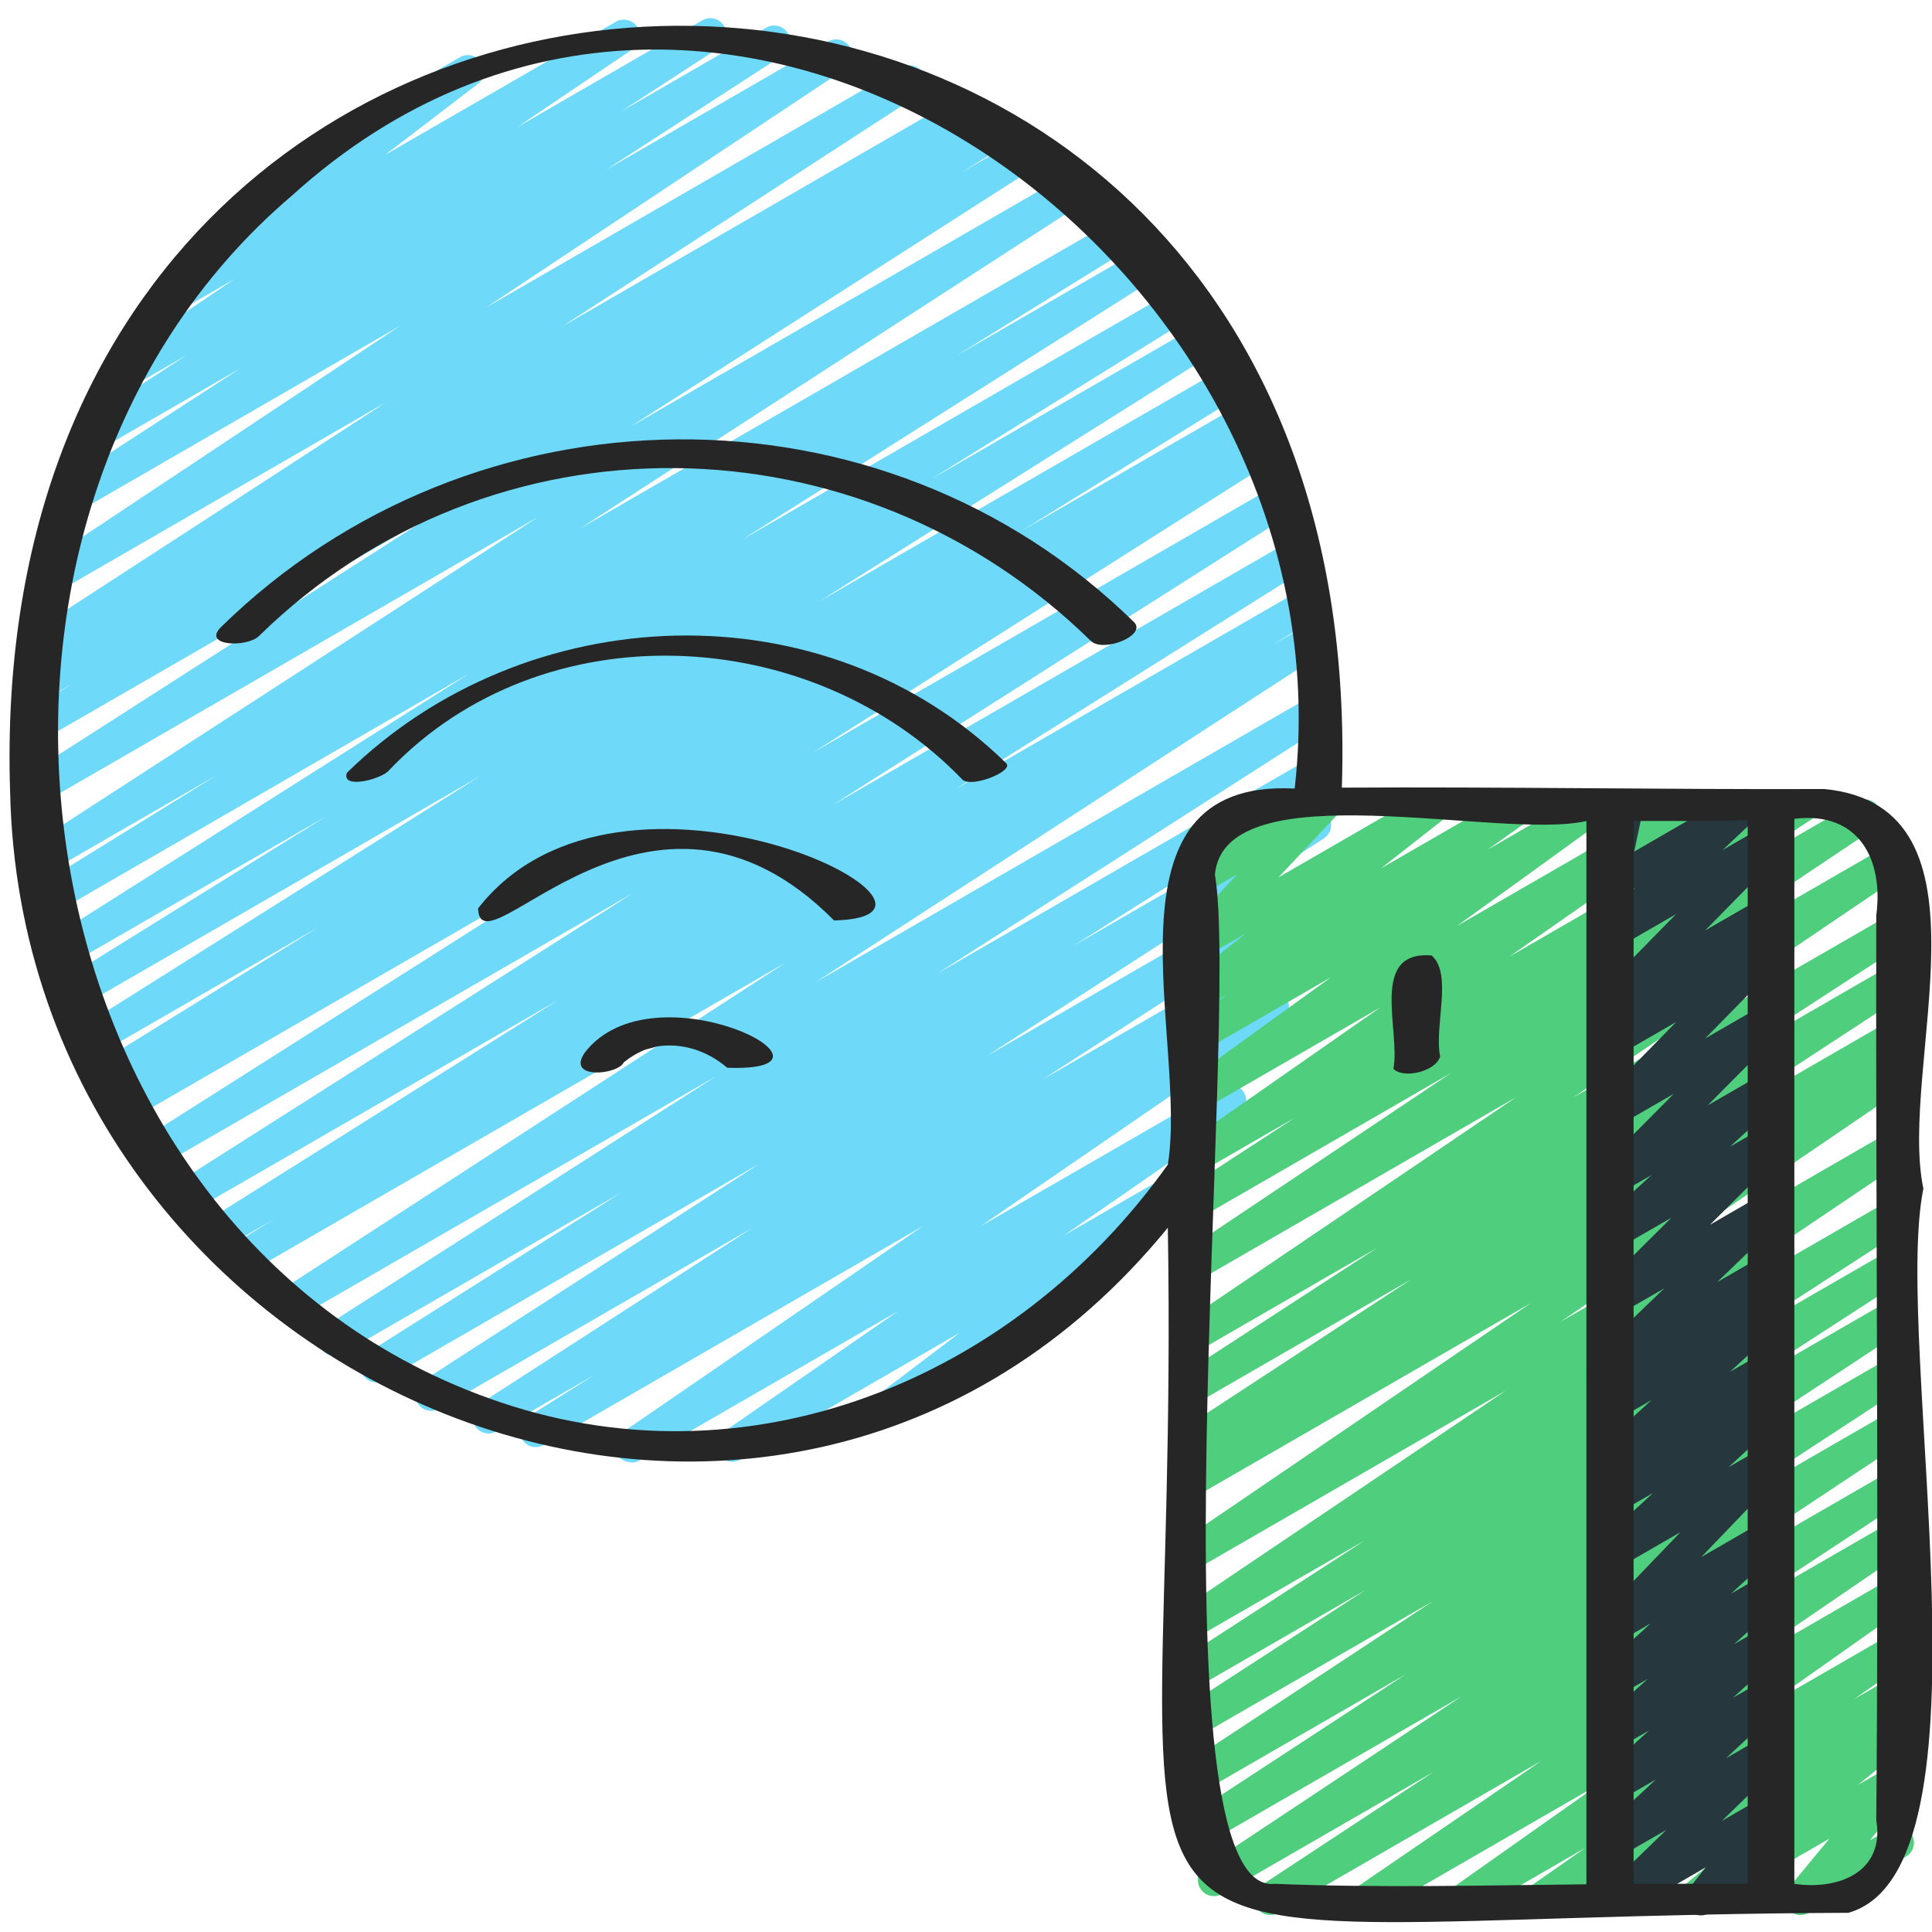 <svg id="Icons" viewBox="0 0 60 60" xmlns="http://www.w3.org/2000/svg"><path d="m19.593 45.41c-.166 0-.328-.083-.423-.233-.144-.228-.081-.526.14-.679l9.365-6.429-11.785 6.803c-.235.139-.536.06-.678-.174-.141-.233-.069-.536.161-.682l2.082-1.315-3.029 1.749c-.235.137-.535.061-.677-.172-.142-.231-.072-.533.155-.681l8.447-5.454-9.708 5.604c-.234.137-.535.061-.677-.172-.142-.231-.072-.534.155-.681l10.476-6.761-11.658 6.73c-.235.138-.536.06-.678-.174-.141-.233-.069-.536.161-.682l7.872-4.971-8.663 5.002c-.235.139-.535.06-.677-.173s-.071-.534.157-.681l12.114-7.752-13.019 7.516c-.235.137-.534.061-.677-.172-.142-.23-.073-.532.154-.68l15.718-10.202-16.718 9.651c-.238.137-.54.059-.68-.177s-.065-.539.168-.682l1.362-.836-1.581.912c-.235.139-.537.06-.679-.175-.141-.233-.068-.536.163-.682l10.915-6.857-11.354 6.555c-.236.138-.536.06-.678-.174-.141-.232-.07-.535.159-.681l14.2-9.024-14.683 8.477c-.236.138-.536.061-.678-.174-.141-.232-.07-.535.16-.681l14.224-9.024-14.573 8.413c-.238.138-.541.057-.68-.177-.14-.235-.064-.54.169-.683l.752-.46-.712.411c-.237.138-.54.059-.679-.176-.141-.234-.066-.538.166-.682l6.766-4.186-6.77 3.908c-.235.139-.537.06-.678-.175-.142-.233-.069-.536.161-.681l12.282-7.729-12.329 7.118c-.238.137-.539.058-.679-.176-.141-.234-.067-.537.165-.682l8.062-5.009-7.95 4.59c-.236.139-.536.06-.678-.174-.141-.233-.069-.536.16-.682l12.936-8.184-12.814 7.409c-.238.137-.54.058-.679-.176-.141-.234-.066-.538.166-.682l5.465-3.382-5.175 2.987c-.235.137-.534.061-.677-.172-.142-.231-.072-.533.155-.681l15.698-10.165-15.4 8.894c-.235.139-.536.06-.677-.173-.142-.231-.071-.534.157-.681l12.727-8.154-12.247 7.07c-.237.138-.539.059-.68-.176-.14-.235-.065-.539.167-.683l1.498-.925-.932.537c-.238.137-.54.058-.68-.176-.14-.235-.065-.539.167-.683l.528-.326c-.214.068-.453-.015-.577-.215-.142-.231-.073-.533.154-.681l11.057-7.182-10.18 5.879c-.235.135-.532.061-.675-.169s-.077-.53.148-.68l11.15-7.409-9.929 5.734c-.235.136-.534.061-.677-.172-.142-.23-.072-.533.155-.681l5.485-3.556-4.198 2.424c-.235.136-.534.06-.677-.171-.142-.231-.073-.533.154-.681l3.043-1.977-1.554.896c-.236.135-.531.06-.674-.168s-.079-.528.145-.679l3.585-2.421-1.503.867c-.228.133-.521.063-.666-.155-.146-.219-.098-.515.112-.675l3.777-2.891c-.123-.033-.234-.114-.303-.233-.139-.239-.057-.545.183-.683l5.388-3.11c.227-.134.52-.064.666.155s.098.515-.112.675l-2.875 2.2 7.161-4.131c.233-.136.531-.061.674.168.143.228.079.528-.145.679l-3.589 2.424 5.746-3.317c.236-.137.534-.061.677.171.142.231.073.533-.154.681l-3.045 1.979 4.506-2.602c.235-.138.534-.061.677.172.142.23.072.533-.155.681l-5.487 3.557 6.892-3.979c.233-.138.531-.061.675.169.143.229.077.53-.148.68l-11.15 7.409 12.904-7.45c.236-.137.534-.06.677.171.142.231.073.533-.154.681l-11.06 7.185 12.361-7.137c.236-.139.538-.06.68.176.14.235.065.539-.167.683l-.18.11.652-.376c.237-.139.539-.06.68.176.14.235.065.539-.167.683l-1.472.909 1.92-1.108c.236-.137.536-.059.677.173.142.231.071.534-.157.681l-12.73 8.157 13.639-7.874c.236-.137.534-.061.677.172.142.231.072.533-.155.681l-15.701 10.167 16.635-9.604c.237-.138.539-.059.679.176.141.234.066.538-.166.682l-5.484 3.394 5.781-3.337c.237-.136.538-.06.678.174.141.233.069.536-.16.682l-12.928 8.179 13.409-7.741c.236-.139.538-.06.679.176.141.234.067.537-.165.682l-8.05 5.001 8.263-4.771c.237-.137.537-.06.678.175.142.233.069.536-.161.681l-12.282 7.729 12.544-7.242c.237-.139.539-.06.679.176.141.234.066.538-.166.682l-6.759 4.182 6.803-3.928c.237-.138.54-.059.68.177s.064.54-.169.683l-.778.476.681-.393c.237-.137.537-.06.678.174.141.232.07.535-.16.681l-14.221 9.022 14.308-8.26c.236-.136.537-.059.678.174s.07.535-.159.681l-14.208 9.029 14.171-8.181c.236-.136.538-.06.679.175.141.233.068.536-.163.682l-10.901 6.849 10.708-6.182c.236-.138.538-.06.68.177.14.235.065.539-.168.682l-1.363.837 1.021-.589c.235-.138.534-.061.677.172.142.23.073.532-.154.68l-15.721 10.204 15.382-8.88c.237-.137.536-.059.677.173.142.232.071.534-.157.681l-12.101 7.744 11.58-6.687c.237-.136.537-.059.678.174s.069.536-.161.682l-7.89 4.981 7.259-4.19c.235-.136.535-.061.677.172.142.231.072.534-.155.681l-10.479 6.764 9.642-5.566c.236-.137.536-.061.677.172.142.231.072.533-.155.681l-8.435 5.445 7.425-4.286c.236-.137.537-.06.678.174.141.233.069.536-.161.682l-2.108 1.332 1.081-.624c.234-.135.53-.062.673.166.144.228.081.526-.14.679l-9.361 6.427 7.504-4.332c.234-.135.528-.061.673.165.143.227.082.526-.139.679l-5.441 3.768 3.109-1.795c.226-.134.52-.065.666.156.146.22.097.515-.113.675l-3.664 2.783c.117.036.222.114.287.229.139.239.057.545-.183.683l-5.456 3.15c-.229.132-.521.063-.666-.156-.146-.22-.097-.515.113-.675l2.663-2.023-6.815 3.935c-.233.137-.527.062-.673-.165-.143-.227-.082-.526.139-.679l5.438-3.765-8.035 4.639c-.079.046-.165.067-.25.067z" fill="#6ed9f9"/><path d="m39.445 59.47c-.167 0-.331-.085-.426-.237-.142-.23-.075-.531.15-.681l5.353-3.525-6.57 3.793c-.234.135-.532.061-.675-.169s-.077-.531.148-.681l7.968-5.291-8.109 4.682c-.235.137-.534.06-.676-.171s-.074-.532.152-.68l6.896-4.512-6.377 3.682c-.234.135-.533.06-.676-.17-.142-.23-.075-.531.15-.681l7.737-5.096-7.212 4.164c-.235.136-.534.061-.677-.172-.142-.23-.072-.533.154-.681l5.666-3.673-5.144 2.97c-.235.137-.534.061-.677-.172-.142-.23-.072-.533.155-.681l5.613-3.638-5.092 2.939c-.234.136-.531.06-.674-.168-.143-.229-.079-.528.145-.68l10.026-6.76-9.497 5.483c-.233.136-.53.062-.674-.167-.143-.228-.08-.527.143-.679l10.792-7.348-10.261 5.924c-.236.138-.536.06-.678-.174-.141-.233-.069-.536.161-.682l.467-.295c-.225.099-.493.019-.626-.196-.142-.23-.074-.531.151-.68l7.076-4.636-6.552 3.783c-.235.136-.534.06-.677-.171-.142-.231-.073-.533.154-.681l6.016-3.909-5.493 3.171c-.233.137-.53.062-.674-.167-.143-.229-.079-.528.144-.68l10.342-7.004-9.812 5.664c-.234.136-.532.061-.675-.168s-.077-.53.146-.681l8.318-5.566-7.79 4.498c-.235.137-.534.06-.676-.171s-.074-.532.152-.681l3.47-2.261-2.946 1.7c-.23.136-.528.062-.672-.164-.144-.227-.084-.525.136-.679l6.13-4.278-5.594 3.229c-.23.134-.525.062-.67-.161-.145-.224-.089-.521.127-.677l4.608-3.33-4.065 2.347c-.23.135-.527.062-.671-.163-.145-.225-.086-.523.132-.678l1.362-.963-.823.475c-.227.133-.518.063-.664-.152-.147-.218-.101-.512.105-.674l1.979-1.553-1.421.82c-.213.125-.487.072-.642-.122s-.143-.472.027-.653l1.767-1.881-1.152.665c-.211.123-.481.074-.637-.115s-.15-.464.012-.647l.487-.555c-.093-.042-.174-.111-.228-.206-.139-.239-.057-.545.183-.683l1.75-1.01c.211-.124.481-.075.637.116.155.188.15.463-.012.646l-.058.066 1.45-.837c.213-.126.487-.072.642.122s.143.472-.027.653l-1.766 1.88 4.6-2.655c.227-.133.519-.064.664.152.147.218.101.512-.105.674l-1.983 1.555 4.126-2.381c.232-.135.527-.062.671.163.145.225.086.523-.132.678l-1.357.96 3.119-1.801c.229-.135.523-.062.67.161.145.224.089.521-.127.677l-4.61 3.332 7.223-4.17c.233-.135.528-.062.672.164s.084.525-.136.679l-6.13 4.278 8.87-5.121c.235-.137.534-.061.676.171s.074.532-.152.681l-3.458 2.254 4.853-2.802c.233-.138.531-.061.675.168.143.229.077.53-.146.681l-8.323 5.568 8.794-5.076c.233-.134.531-.062.674.167s.079.528-.144.68l-10.341 7.004 9.866-5.696c.235-.137.534-.061.677.171.142.231.073.533-.154.681l-6.006 3.903 5.483-3.166c.235-.137.533-.06.676.171.142.23.074.531-.151.68l-7.076 4.636 6.552-3.783c.237-.137.537-.06.678.174s.069.536-.161.682l-.472.298c.222-.099.494-.023.629.19.143.228.08.527-.143.679l-10.792 7.348 10.261-5.924c.234-.137.531-.061.674.168s.079.528-.145.68l-10.026 6.76 9.497-5.483c.235-.137.534-.061.677.172.142.23.072.533-.155.681l-5.614 3.638 5.093-2.939c.235-.137.534-.061.677.172.142.23.072.533-.154.681l-5.666 3.673 5.144-2.97c.235-.137.533-.06.676.17.142.23.075.531-.15.681l-7.737 5.096 7.212-4.164c.235-.137.534-.06.676.171s.074.532-.152.68l-6.894 4.51 6.37-3.678c.234-.137.531-.062.675.169.143.229.077.531-.148.681l-7.968 5.291 7.441-4.296c.234-.137.532-.061.676.17.142.23.075.531-.15.681l-5.356 3.528 4.831-2.789c.234-.135.53-.062.673.166.144.228.081.527-.141.68l-5.659 3.87 5.127-2.96c.23-.136.527-.062.671.163.145.226.086.523-.133.678l-4.51 3.184 3.972-2.293c.23-.136.528-.062.672.164s.084.524-.136.679l-1.68 1.175 1.144-.66c.229-.135.525-.062.671.162.145.225.087.523-.131.678l-.476.339c.211-.087.464-.015.597.18.148.215.106.507-.095.672l-1.58 1.288 1.014-.585c.207-.122.475-.075.632.109.156.186.157.455.004.642l-1.286 1.556.619-.357c.237-.139.545-.058.683.183.139.239.057.545-.183.683l-3.023 1.745c-.209.121-.476.075-.632-.11s-.157-.454-.004-.641l1.285-1.555-3.993 2.306c-.225.132-.515.065-.661-.148-.148-.215-.106-.507.095-.672l1.58-1.288-3.652 2.108c-.229.134-.525.062-.671-.162-.145-.225-.087-.523.131-.678l.433-.308-1.988 1.147c-.23.135-.528.062-.672-.164s-.084-.524.136-.679l1.682-1.176-3.497 2.019c-.229.135-.527.062-.671-.163-.145-.226-.086-.523.133-.678l4.51-3.184-6.971 4.024c-.232.136-.529.062-.673-.166s-.081-.527.141-.68l5.658-3.869-8.167 4.715c-.079.046-.165.067-.25.067z" fill="#4fce7e"/><path d="m50.229 59.499c-.152 0-.302-.069-.399-.198-.151-.202-.13-.485.052-.661l1.87-1.813-1.471.849c-.217.128-.499.07-.652-.136-.151-.204-.124-.489.062-.663l1.735-1.614-1.145.66c-.218.129-.502.069-.654-.138-.15-.206-.121-.493.068-.665l1.516-1.377-.93.536c-.218.13-.502.069-.654-.139-.15-.206-.121-.493.068-.665l1.476-1.335-.89.514c-.218.129-.502.069-.653-.138-.15-.205-.122-.492.066-.664l1.568-1.434-.981.566c-.214.126-.49.073-.644-.124-.153-.196-.14-.476.033-.655l2.519-2.623-1.908 1.102c-.218.129-.502.07-.652-.137-.151-.205-.124-.491.063-.663l1.646-1.519-1.058.61c-.224.131-.513.065-.661-.147-.147-.214-.107-.505.093-.671l.433-.356c-.191.046-.396-.025-.518-.191-.15-.206-.123-.492.065-.664l1.597-1.465-1.009.582c-.222.132-.511.066-.659-.145-.148-.212-.111-.503.086-.67l.69-.584-.117.067c-.217.126-.496.071-.649-.132-.152-.202-.13-.485.053-.661l2.002-1.928-1.405.811c-.217.126-.495.071-.647-.129-.152-.199-.133-.481.045-.658l2.229-2.217-1.626.938c-.218.13-.501.07-.653-.137-.15-.206-.123-.492.065-.664l1.591-1.459-1.003.578c-.214.127-.492.072-.646-.128-.152-.198-.135-.479.042-.657l2.304-2.319-1.699.98c-.214.127-.492.073-.646-.126-.152-.198-.137-.479.038-.656l2.381-2.428-1.773 1.023c-.225.132-.514.065-.662-.148-.147-.215-.105-.508.097-.672l.348-.283c-.159.013-.323-.058-.428-.192-.153-.198-.137-.479.039-.657l2.375-2.421-1.769 1.021c-.217.127-.499.07-.651-.134-.151-.204-.126-.488.059-.663l1.093-1.029-.5.288c-.17.1-.383.087-.543-.027-.16-.116-.236-.314-.196-.508l.323-1.547c-.108-.038-.205-.114-.267-.222-.139-.238-.057-.545.183-.683l.505-.292c.171-.099.384-.086.543.027.16.116.237.314.196.508l-.275 1.318 3.248-1.876c.218-.128.499-.071.651.134.151.204.126.488-.059.663l-1.095 1.031 1.226-.707c.216-.126.492-.072.646.126s.137.479-.039.657l-2.375 2.422 1.771-1.022c.225-.132.514-.066.662.148.147.215.105.508-.097.672l-.347.282c.162-.015.323.058.428.192.152.198.137.479-.038.656l-2.381 2.428 1.775-1.024c.215-.126.493-.071.646.128.152.198.135.479-.042.657l-2.304 2.319 1.701-.981c.219-.128.502-.07.653.137.15.206.123.492-.065.664l-1.591 1.46 1.005-.58c.215-.128.494-.071.647.129.152.199.133.481-.045.658l-2.229 2.217 1.628-.939c.217-.128.496-.072.649.132.152.202.13.485-.053.661l-2.001 1.928 1.405-.812c.221-.131.509-.067.659.145.148.212.111.503-.086.67l-.691.584.12-.068c.219-.128.501-.069.653.137.15.206.123.492-.065.664l-1.596 1.464 1.009-.582c.224-.132.513-.066.661.147.147.214.107.505-.093.671l-.433.357c.189-.041.396.024.518.19.151.205.124.491-.063.663l-1.646 1.519 1.06-.611c.215-.126.489-.073.644.124.153.196.14.476-.033.655l-2.518 2.622 1.909-1.103c.22-.128.502-.069.653.137.15.206.122.493-.066.665l-1.569 1.435.983-.567c.221-.128.503-.069.654.139.15.206.121.493-.068.665l-1.476 1.335.892-.515c.22-.127.503-.068.654.138.15.206.121.493-.068.665l-1.515 1.376.93-.536c.217-.128.5-.07.652.136.151.204.124.489-.062.663l-1.736 1.615 1.147-.662c.215-.128.497-.071.649.131.151.202.13.485-.052.661l-1.871 1.815 1.275-.736c.206-.122.472-.078.629.106.156.182.162.449.013.637l-.555.698c.224-.077.476.012.597.223.139.239.057.545-.183.683l-2.175 1.256c-.208.12-.473.076-.629-.106s-.162-.449-.013-.637l.54-.681-2.494 1.439c-.078.046-.164.067-.25.067z" fill="#26373d"/><g fill="#262626"><path d="m56.653 24.504c-4.994.018-9.987-.073-14.981-.043 1.035-31.767-42.376-31.369-41.358.126.397 18.572 23.744 28.49 35.954 13.541.421 25.38-4.858 21.382 21.134 21.276 4.766-1.354 1.356-17.676 2.33-22.49-.795-3.791 2.476-11.875-3.079-12.411zm-41.466 18.922c-14.95-5.353-17.935-27.312-6.114-37.357 13.344-12.087 33.012 2.057 31.134 18.42-6.263-.321-3.305 7.812-3.939 11.678-4.768 6.704-13.122 10.131-21.082 7.259zm24.409 15.078c-3.961.48-1.08-26.754-1.866-31.345.304-3.271 8.901-1.045 11.537-1.662v33.022c-3.222.033-6.46.115-9.671-.015zm11.65 0c-.171 0-.342.003-.513.004v-33.012c1.188-.009 2.35.026 3.543-.032v33.039h-3.029zm7.023-1.98c.27 1.628-1.191 2.181-2.544 1.98v-33.075c2.025-.248 2.773 1.294 2.544 2.998-.02 9.365.082 18.732 0 28.096z"/><path d="m6.868 19.47c-.613.601.803.647 1.174.283 7.218-7.075 18.656-6.884 25.833.15.386.378 1.759-.174 1.341-.584-7.84-7.685-20.548-7.495-28.347.15z"/><path d="m10.774 23.999c-.195.539 1.122.187 1.317-.087 4.76-4.984 13.104-4.568 17.795.296.281.275 1.613-.26 1.362-.505-5.638-5.52-14.914-5.147-20.474.296z"/><path d="m14.847 28.211c.066 2.154 5.335-5.399 11.056.375 5.16-.125-6.618-6.073-11.056-.375z"/><path d="m18.154 32.7c-.572.839 1.042.681 1.218.291.213-.17.447-.311.702-.406-.183.056.492-.129.318-.086.778-.123 1.565.124 2.193.661 4.283.155-2.293-3.257-4.432-.461z"/><path d="m44.461 29.672c-1.952-.155-.964 2.311-1.186 3.523.326.324 1.33.07 1.449-.388-.189-.93.398-2.561-.263-3.134z"/></g></svg>